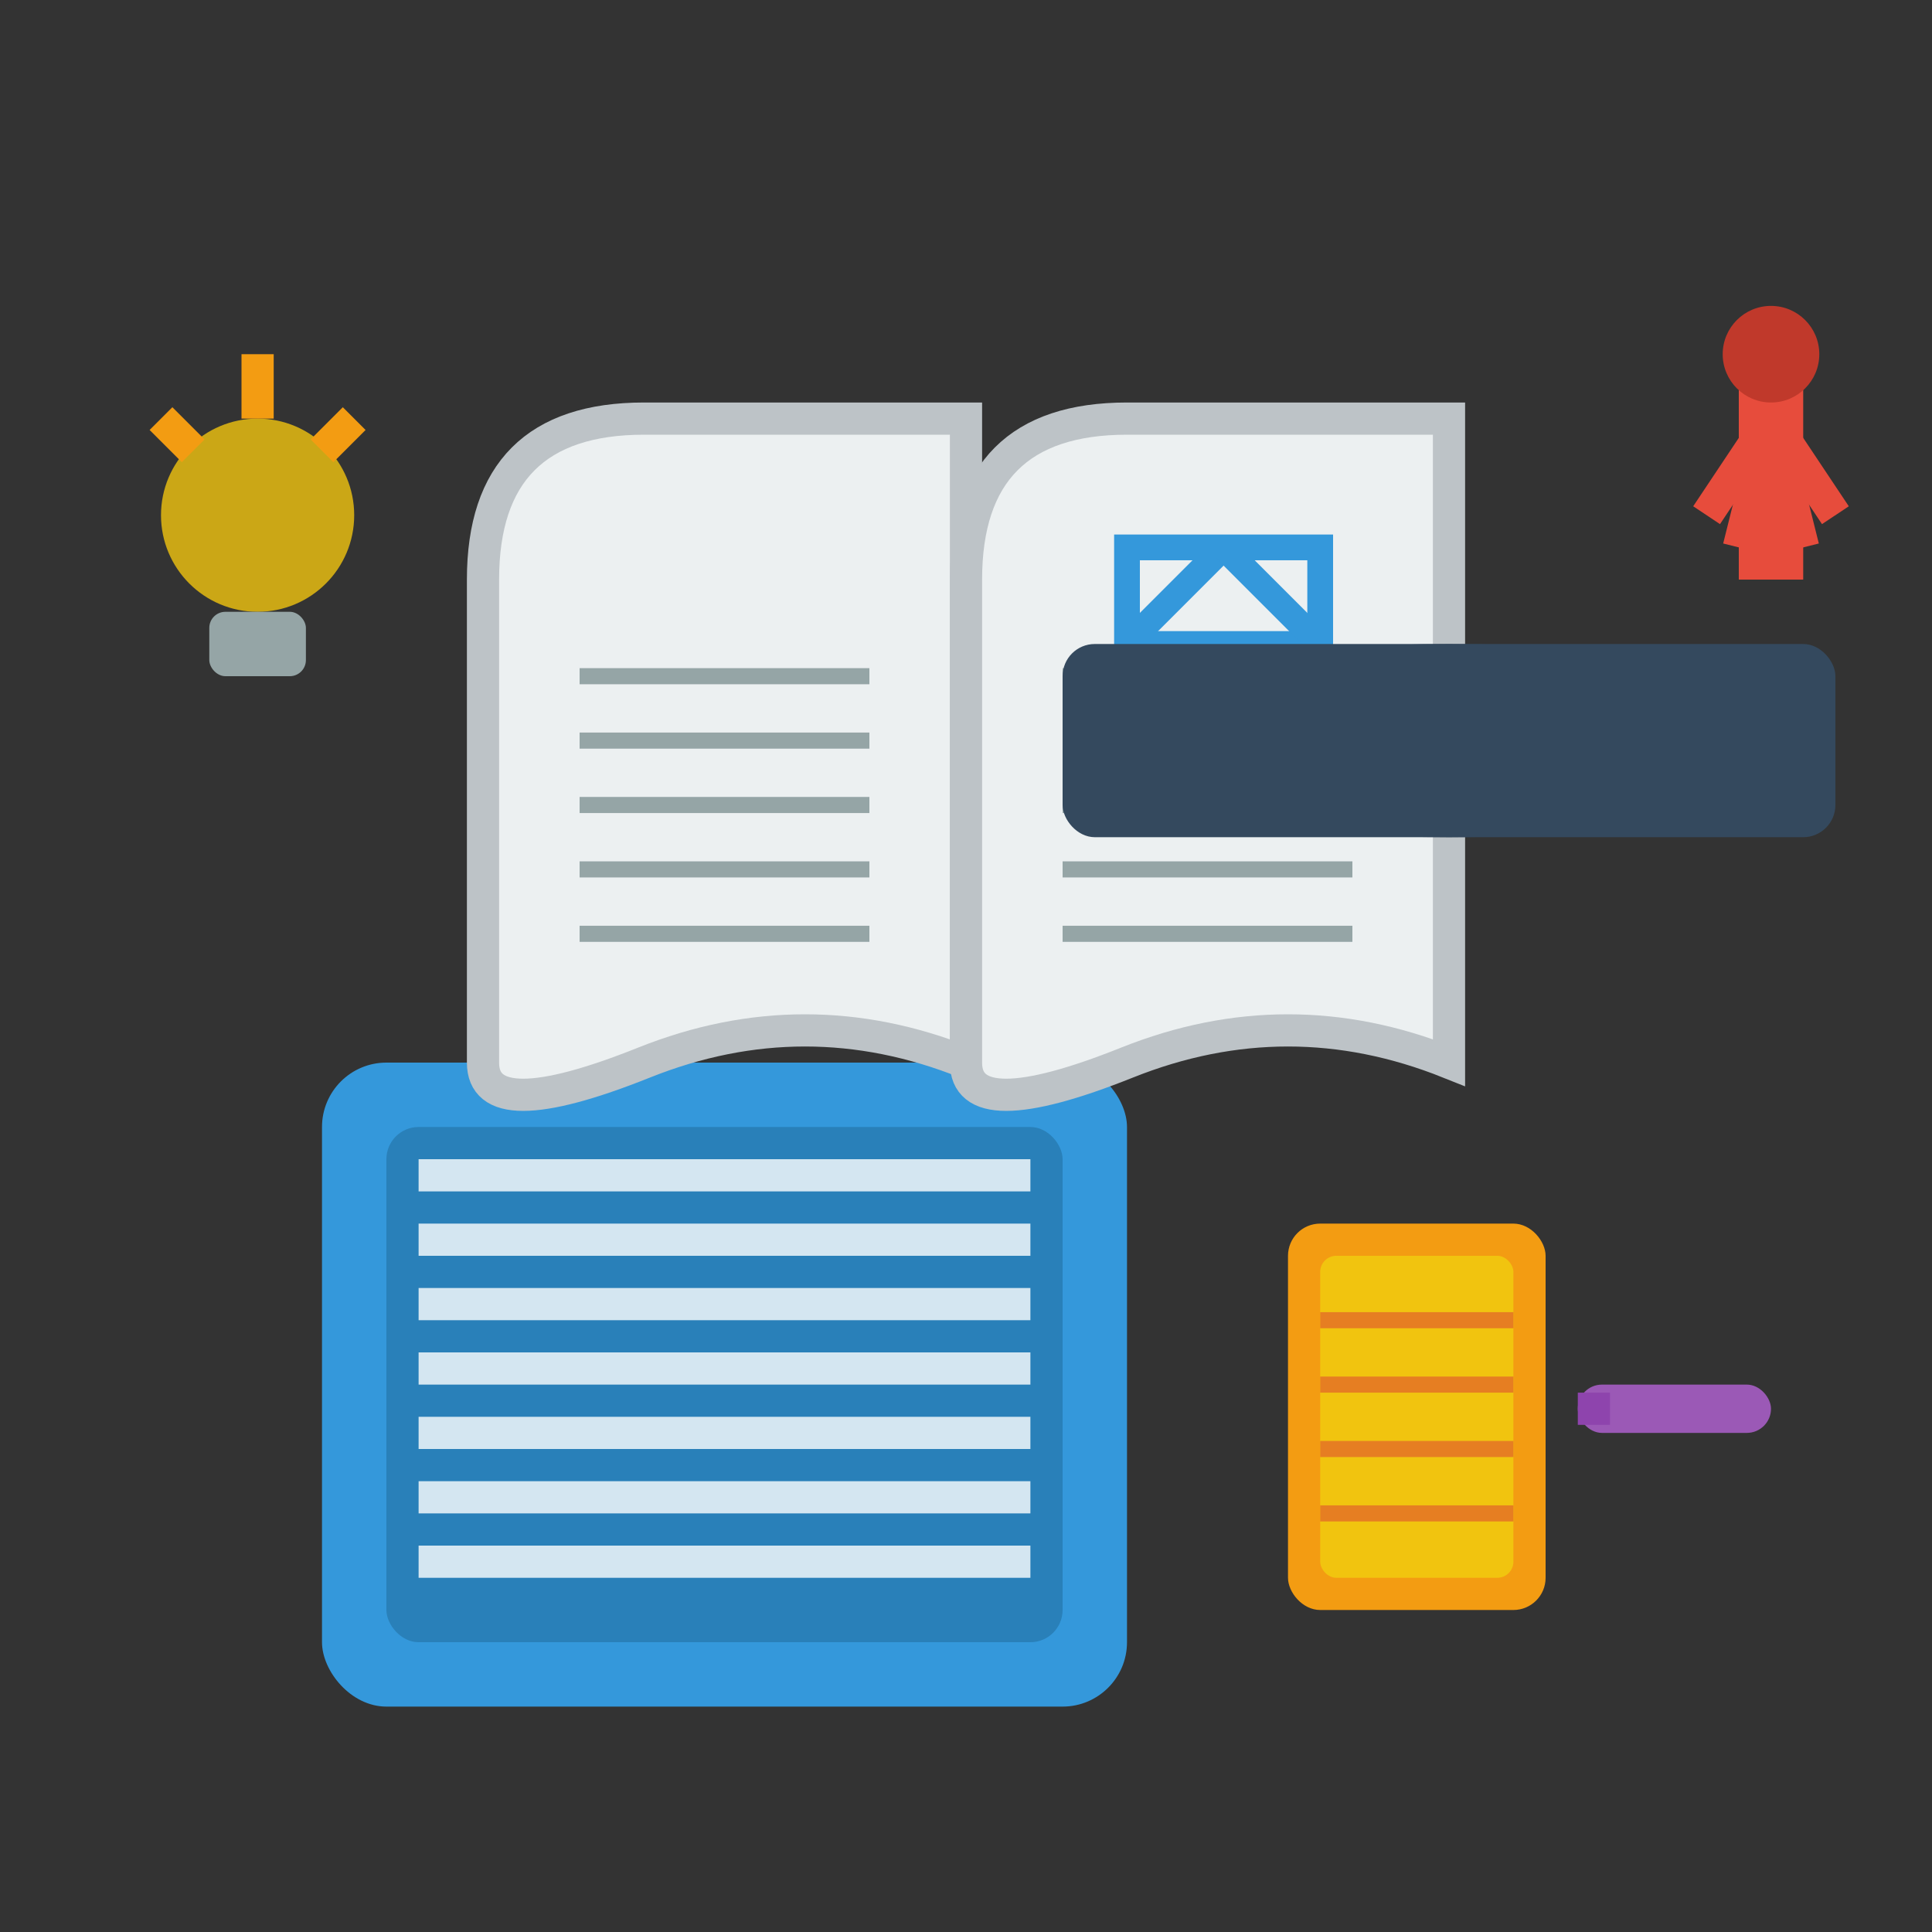 <svg width="60" height="60" viewBox="0 0 60 60" fill="none" xmlns="http://www.w3.org/2000/svg">
  <rect x="0" y="0" width="60" height="60" fill="#333333" stroke="none"/>
  <g transform="translate(5, 8)">
    <!-- Book base -->
    <rect x="5" y="25" width="25" height="20" fill="#3498db" rx="2"/>
    <rect x="7" y="27" width="21" height="16" fill="#2980b9" rx="1"/>
    
    <!-- Book pages -->
    <rect x="8" y="28" width="19" height="1" fill="white" opacity="0.8"/>
    <rect x="8" y="30" width="19" height="1" fill="white" opacity="0.8"/>
    <rect x="8" y="32" width="19" height="1" fill="white" opacity="0.8"/>
    <rect x="8" y="34" width="19" height="1" fill="white" opacity="0.8"/>
    <rect x="8" y="36" width="19" height="1" fill="white" opacity="0.8"/>
    <rect x="8" y="38" width="19" height="1" fill="white" opacity="0.8"/>
    <rect x="8" y="40" width="19" height="1" fill="white" opacity="0.8"/>
    
    <!-- Open book -->
    <g transform="translate(10, 5)">
      <!-- Left page -->
      <path d="M0 20 L0 5 Q0 0 5 0 L15 0 L15 20 Q10 18 5 20 Q0 22 0 20" fill="#ecf0f1" stroke="#bdc3c7" stroke-width="1"/>
      <!-- Right page -->
      <path d="M15 20 L15 5 Q15 0 20 0 L30 0 L30 20 Q25 18 20 20 Q15 22 15 20" fill="#ecf0f1" stroke="#bdc3c7" stroke-width="1"/>
      
      <!-- Text lines on left page -->
      <line x1="3" y1="8" x2="12" y2="8" stroke="#95a5a6" stroke-width="0.5"/>
      <line x1="3" y1="10" x2="12" y2="10" stroke="#95a5a6" stroke-width="0.5"/>
      <line x1="3" y1="12" x2="12" y2="12" stroke="#95a5a6" stroke-width="0.5"/>
      <line x1="3" y1="14" x2="12" y2="14" stroke="#95a5a6" stroke-width="0.5"/>
      <line x1="3" y1="16" x2="12" y2="16" stroke="#95a5a6" stroke-width="0.5"/>
      
      <!-- Text lines on right page -->
      <line x1="18" y1="8" x2="27" y2="8" stroke="#95a5a6" stroke-width="0.5"/>
      <line x1="18" y1="10" x2="27" y2="10" stroke="#95a5a6" stroke-width="0.5"/>
      <line x1="18" y1="12" x2="27" y2="12" stroke="#95a5a6" stroke-width="0.5"/>
      <line x1="18" y1="14" x2="27" y2="14" stroke="#95a5a6" stroke-width="0.5"/>
      <line x1="18" y1="16" x2="27" y2="16" stroke="#95a5a6" stroke-width="0.5"/>
      
      <!-- Architectural diagram on right page -->
      <rect x="20" y="4" width="6" height="3" fill="none" stroke="#3498db" stroke-width="0.8"/>
      <line x1="20" y1="7" x2="23" y2="4" stroke="#3498db" stroke-width="0.8"/>
      <line x1="23" y1="4" x2="26" y2="7" stroke="#3498db" stroke-width="0.8"/>
    </g>
    
    <!-- Graduation cap -->
    <g transform="translate(32, 0)">
      <!-- Cap base -->
      <ellipse cx="8" cy="15" rx="12" ry="3" fill="#2c3e50"/>
      <rect x="-4" y="12" width="24" height="6" fill="#34495e" rx="1"/>
      
      <!-- Tassel -->
      <line x1="18" y1="10" x2="18" y2="3" stroke="#e74c3c" stroke-width="2"/>
      <circle cx="18" cy="3" r="1.5" fill="#c0392b"/>
      <g stroke="#e74c3c" stroke-width="1">
        <line x1="18" y1="5" x2="20" y2="8"/>
        <line x1="18" y1="5" x2="16" y2="8"/>
        <line x1="18" y1="5" x2="19" y2="9"/>
        <line x1="18" y1="5" x2="17" y2="9"/>
      </g>
    </g>
    
    <!-- Study materials -->
    <!-- Notebook -->
    <rect x="35" y="30" width="8" height="12" fill="#f39c12" rx="1"/>
    <rect x="36" y="31" width="6" height="10" fill="#f1c40f" rx="0.5"/>
    <line x1="36" y1="33" x2="42" y2="33" stroke="#e67e22" stroke-width="0.5"/>
    <line x1="36" y1="35" x2="42" y2="35" stroke="#e67e22" stroke-width="0.5"/>
    <line x1="36" y1="37" x2="42" y2="37" stroke="#e67e22" stroke-width="0.5"/>
    <line x1="36" y1="39" x2="42" y2="39" stroke="#e67e22" stroke-width="0.5"/>
    
    <!-- Pen -->
    <rect x="44" y="35" width="6" height="1.5" fill="#9b59b6" rx="0.75"/>
    <rect x="44" y="35.25" width="1" height="1" fill="#8e44ad"/>
    
    <!-- Knowledge symbols -->
    <!-- Light bulb (ideas) -->
    <g transform="translate(0, 0)">
      <circle cx="3" cy="8" r="3" fill="#f1c40f" opacity="0.8"/>
      <rect x="1.5" y="11" width="3" height="2" fill="#95a5a6" rx="0.5"/>
      <line x1="3" y1="5" x2="3" y2="3" stroke="#f39c12" stroke-width="1"/>
      <line x1="1" y1="6" x2="0" y2="5" stroke="#f39c12" stroke-width="1"/>
      <line x1="5" y1="6" x2="6" y2="5" stroke="#f39c12" stroke-width="1"/>
    </g>
  </g>
</svg>
